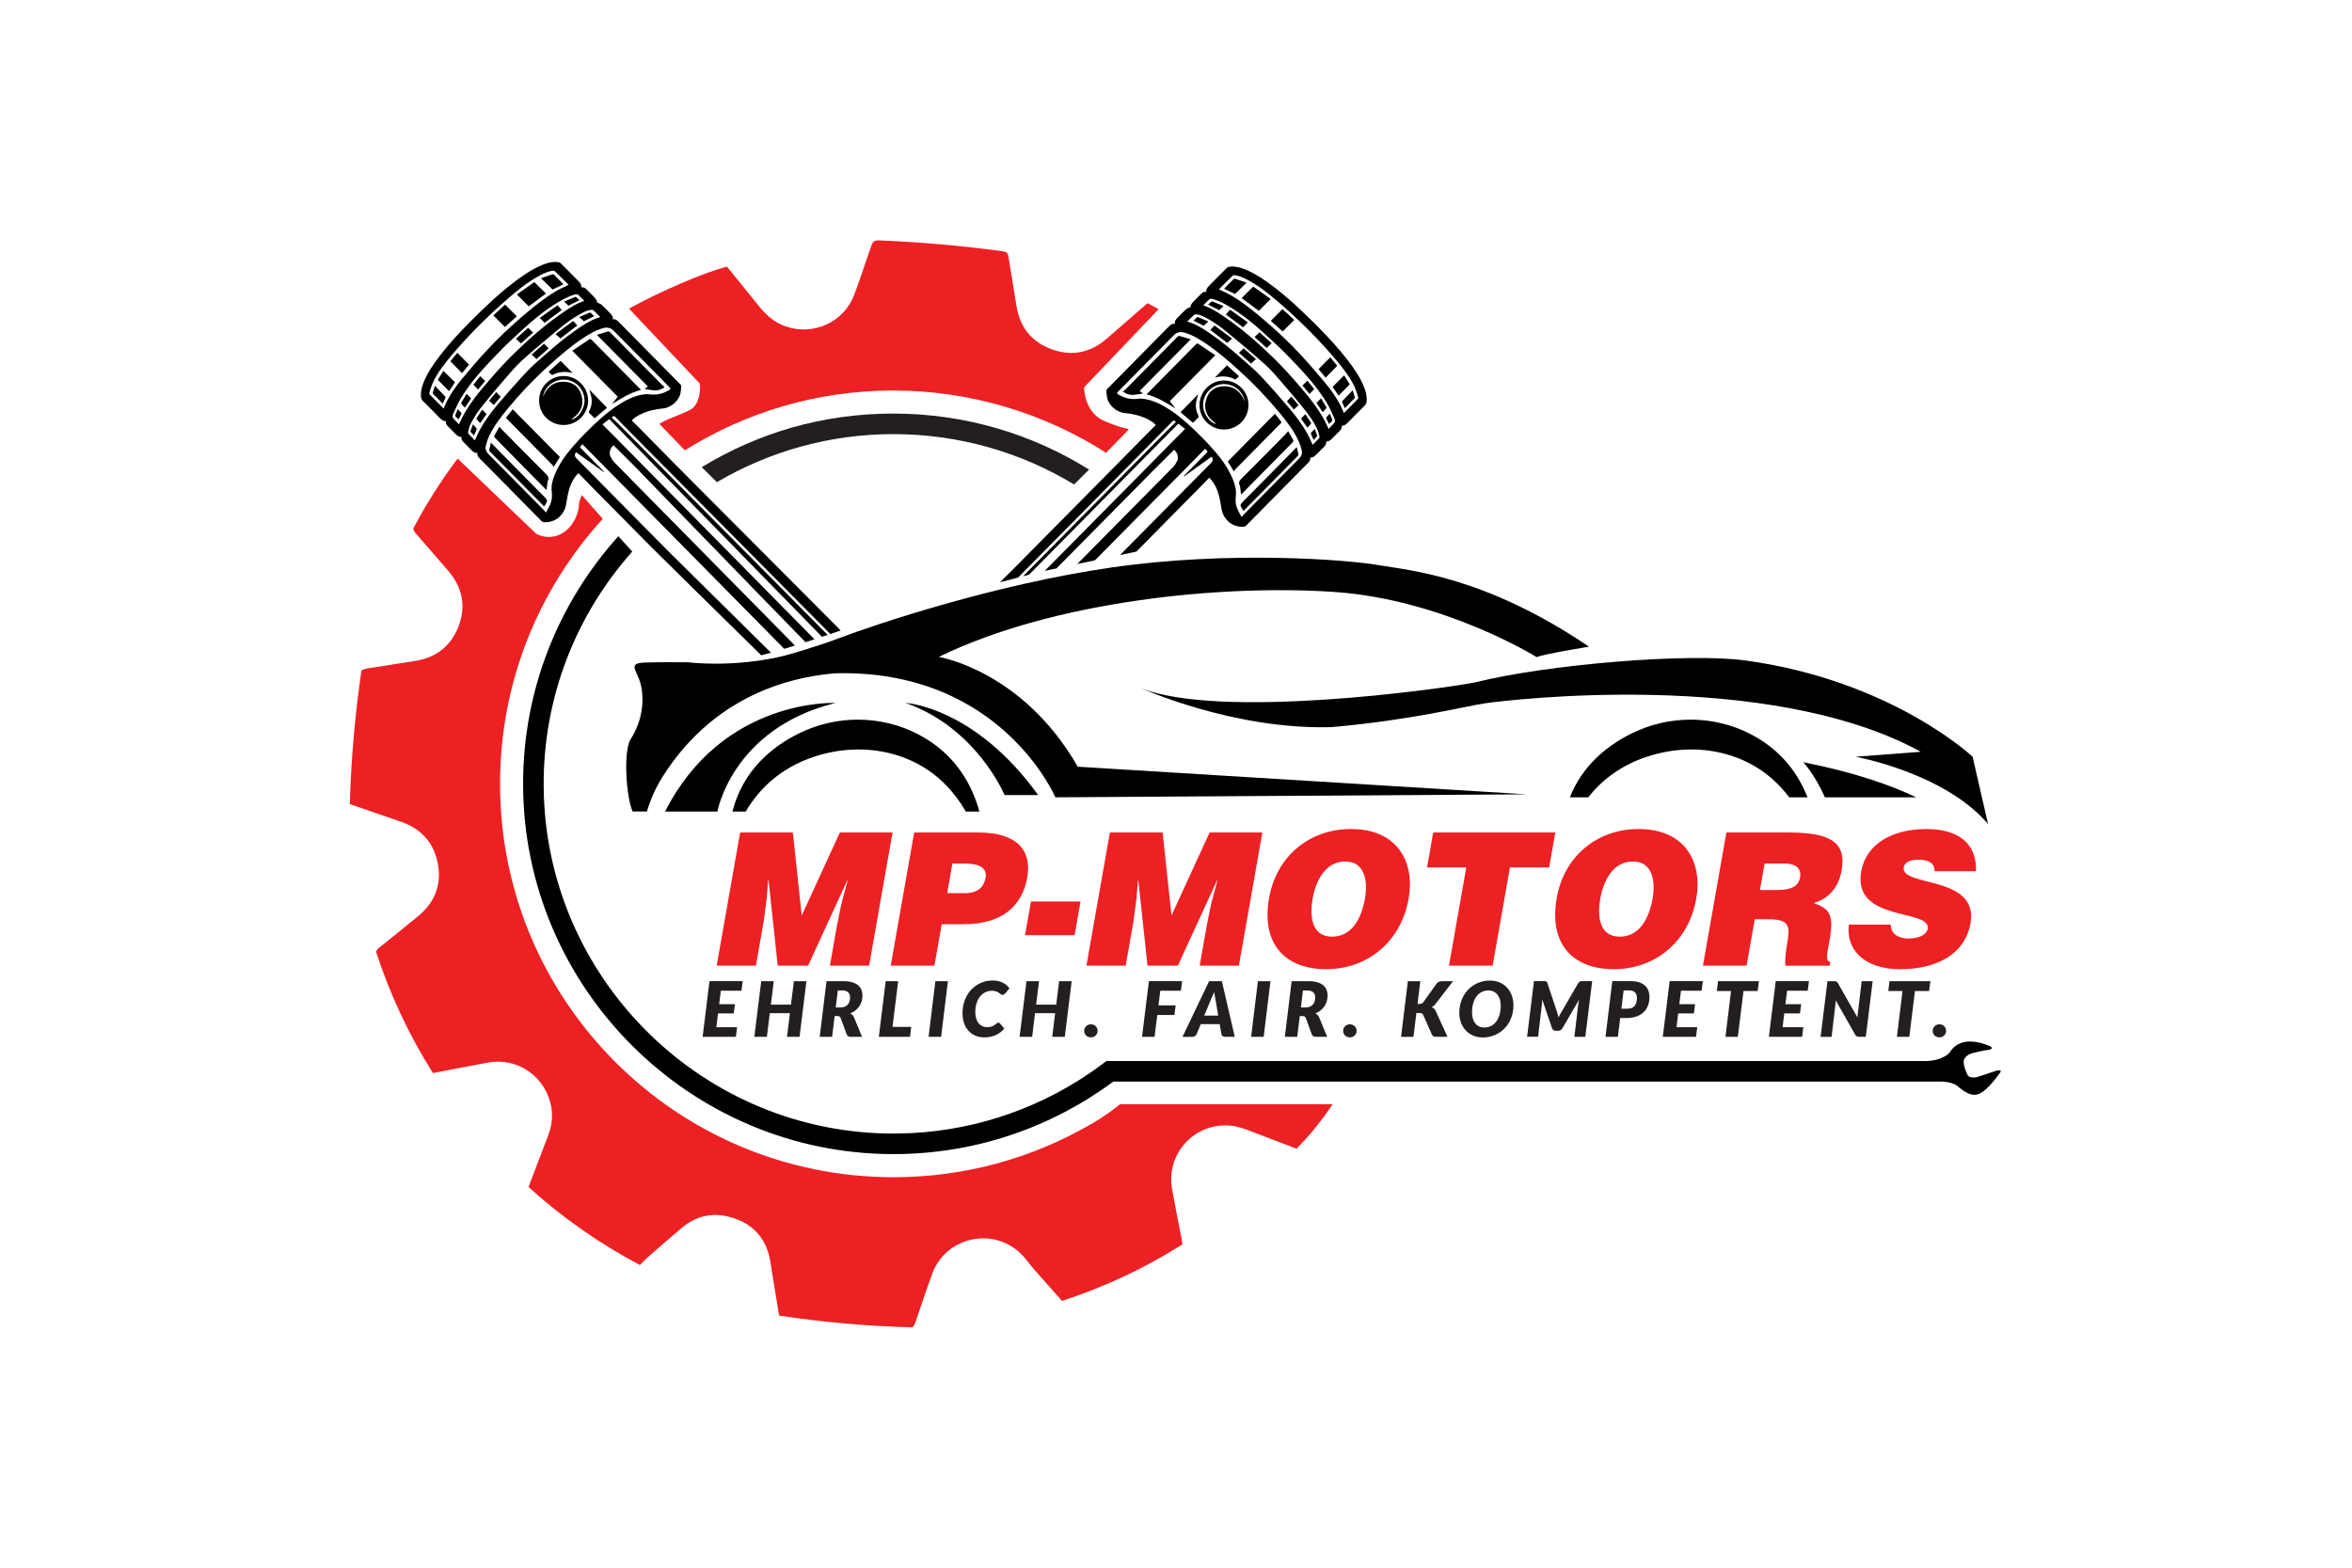 <?xml version="1.0" encoding="UTF-8"?>
<svg id="Layer_1" data-name="Layer 1" xmlns="http://www.w3.org/2000/svg" viewBox="0 0 1200 800">
  <defs>
    <style>
      .cls-1 {
        fill: #ed2024;
      }

      .cls-2 {
        fill: #231f20;
      }
    </style>
  </defs>
  <g>
    <path class="cls-2" d="m378.29,505.58h-10.51l-.86,6.86h8.05l-.62,4.72h-8.01l-.86,7.04h10.59l-.62,4.89h-16.97l3.51-28.41h16.93l-.62,4.89Z"/>
    <path class="cls-2" d="m407.93,529.1h-6.4l1.48-12.09h-10.26l-1.48,12.09h-6.4l3.51-28.41h6.4l-1.48,11.99h10.26l1.48-11.99h6.4l-3.51,28.41Z"/>
    <path class="cls-2" d="m425.85,518.49l-1.31,10.61h-6.32l3.47-28.41h8.62c1.74,0,3.23.18,4.46.56,1.23.37,2.23.88,3.01,1.53.78.65,1.35,1.42,1.71,2.31.36.89.54,1.86.54,2.9s-.14,2.05-.42,2.98c-.28.94-.69,1.8-1.22,2.58-.53.79-1.19,1.48-1.96,2.09s-1.65,1.1-2.64,1.49c.39.22.76.49,1.1.8.34.31.61.7.81,1.17l4.13,10h-5.73c-.53,0-.98-.1-1.35-.31-.36-.21-.62-.51-.76-.9l-3.08-8.4c-.14-.36-.33-.62-.58-.77-.24-.15-.59-.22-1.06-.22h-1.42Zm1.62-13.06l-1.07,8.68h2.32c.91,0,1.68-.14,2.32-.42.64-.28,1.15-.65,1.55-1.12s.68-1.01.86-1.64c.18-.62.26-1.28.26-1.97,0-.53-.08-1.02-.23-1.45-.16-.43-.4-.81-.73-1.11-.33-.3-.75-.54-1.25-.71-.5-.17-1.09-.25-1.77-.25h-2.26Z"/>
    <path class="cls-2" d="m455.35,524.03h9.56l-.62,5.07h-15.91l3.51-28.41h6.36l-2.89,23.34Z"/>
    <path class="cls-2" d="m480.16,529.1h-6.4l3.47-28.41h6.4l-3.47,28.41Z"/>
    <path class="cls-2" d="m503.32,524.18c.71,0,1.34-.05,1.86-.17.53-.11.98-.25,1.36-.42s.7-.35.96-.56c.26-.2.49-.39.7-.56.21-.17.4-.31.58-.42.18-.11.38-.17.58-.17s.38.04.52.11c.14.07.24.15.3.24l2.22,2.67c-1.24,1.47-2.7,2.58-4.4,3.34-1.7.76-3.62,1.14-5.78,1.14-1.79,0-3.38-.31-4.77-.95-1.38-.63-2.55-1.5-3.5-2.6-.95-1.1-1.67-2.41-2.15-3.93-.49-1.51-.73-3.15-.73-4.9,0-1.62.18-3.17.55-4.62.36-1.46.88-2.8,1.54-4.04s1.46-2.35,2.39-3.33c.93-.99,1.96-1.83,3.09-2.51,1.13-.69,2.35-1.22,3.65-1.59,1.3-.37,2.66-.56,4.08-.56,1.07,0,2.04.1,2.92.3.88.2,1.67.48,2.38.84.71.36,1.34.78,1.9,1.28.56.49,1.05,1.04,1.46,1.64l-2.22,2.57c-.16.18-.34.34-.55.49-.21.14-.48.21-.82.21-.22,0-.42-.05-.6-.16-.18-.1-.37-.23-.56-.38-.19-.15-.4-.32-.63-.5s-.51-.35-.84-.5c-.33-.15-.71-.28-1.16-.38-.45-.1-.98-.16-1.59-.16-1.2,0-2.31.25-3.34.76-1.03.51-1.93,1.23-2.69,2.17-.76.94-1.35,2.09-1.78,3.43-.43,1.35-.64,2.85-.64,4.51,0,1.21.15,2.29.44,3.24.29.95.69,1.75,1.2,2.41.51.66,1.11,1.16,1.81,1.5s1.46.52,2.28.52Z"/>
    <path class="cls-2" d="m543.26,529.1h-6.4l1.48-12.09h-10.26l-1.48,12.09h-6.4l3.51-28.41h6.4l-1.48,11.99h10.26l1.48-11.99h6.4l-3.51,28.41Z"/>
    <path class="cls-2" d="m553.16,526.04c0-.47.09-.9.26-1.31.18-.4.42-.75.72-1.05.31-.3.67-.54,1.08-.71.42-.18.87-.26,1.36-.26s.93.09,1.35.26c.42.18.78.41,1.09.71s.56.65.73,1.05c.18.4.26.84.26,1.31s-.09.91-.26,1.32c-.18.41-.42.76-.73,1.06-.31.3-.68.53-1.09.7-.42.17-.86.25-1.35.25s-.95-.08-1.36-.25c-.42-.17-.78-.4-1.08-.7-.31-.3-.55-.65-.72-1.06-.18-.41-.26-.85-.26-1.32Z"/>
    <path class="cls-2" d="m602.5,505.58h-10.51l-.94,7.49h8.79l-.66,4.89h-8.74l-1.37,11.13h-6.4l3.51-28.41h16.93l-.62,4.89Z"/>
    <path class="cls-2" d="m629.99,529.1h-4.91c-.55,0-.99-.13-1.32-.38-.33-.25-.53-.59-.59-1l-.88-5.11h-9.65l-2.11,5.11c-.14.36-.42.69-.84.97s-.88.42-1.38.42h-4.99l13.57-28.41h6.51l6.59,28.41Zm-15.58-10.82h7.14l-1.38-8.11c-.12-.68-.24-1.36-.38-2.06-.14-.7-.25-1.33-.34-1.9-.1.31-.24.67-.41,1.06s-.33.78-.5,1.16c-.16.38-.32.73-.47,1.05-.15.33-.26.57-.32.72l-3.33,8.07Z"/>
    <path class="cls-2" d="m644.73,529.1h-6.4l3.47-28.41h6.4l-3.47,28.41Z"/>
    <path class="cls-2" d="m663.16,518.49l-1.31,10.61h-6.32l3.47-28.41h8.62c1.74,0,3.23.18,4.46.56,1.23.37,2.23.88,3.01,1.53.78.65,1.35,1.42,1.71,2.31.36.89.54,1.86.54,2.9s-.14,2.05-.42,2.98c-.28.94-.69,1.8-1.22,2.58-.53.79-1.19,1.48-1.96,2.09s-1.65,1.1-2.64,1.49c.39.22.76.49,1.1.8.34.31.61.7.81,1.17l4.13,10h-5.73c-.53,0-.98-.1-1.35-.31-.36-.21-.62-.51-.76-.9l-3.08-8.4c-.14-.36-.33-.62-.58-.77s-.59-.22-1.06-.22h-1.42Zm1.62-13.06l-1.07,8.68h2.32c.91,0,1.68-.14,2.32-.42.64-.28,1.15-.65,1.55-1.12s.68-1.01.86-1.64c.17-.62.26-1.28.26-1.97,0-.53-.08-1.02-.23-1.45-.16-.43-.4-.81-.73-1.11-.33-.3-.75-.54-1.25-.71-.5-.17-1.09-.25-1.76-.25h-2.26Z"/>
    <path class="cls-2" d="m685.29,526.04c0-.47.09-.9.26-1.31.18-.4.42-.75.72-1.05.3-.3.67-.54,1.08-.71s.87-.26,1.37-.26.93.09,1.34.26.78.41,1.09.71c.31.3.56.65.73,1.05.18.4.26.84.26,1.31s-.09.91-.26,1.32c-.17.41-.42.76-.73,1.06-.31.3-.68.53-1.09.7s-.86.25-1.34.25-.95-.08-1.37-.25-.78-.4-1.08-.7c-.31-.3-.55-.65-.72-1.06s-.26-.85-.26-1.32Z"/>
    <path class="cls-2" d="m723.2,512.31h.94c.46,0,.86-.08,1.21-.22.35-.15.64-.39.86-.71l6.75-9.42c.36-.51.78-.85,1.25-1.01s1.01-.25,1.64-.25h5.5l-8.93,11.6c-.3.4-.61.73-.94.99s-.66.48-1.01.66c.44.18.83.43,1.17.73s.62.72.86,1.24l6.01,13.18h-5.66c-.36,0-.67-.03-.93-.08-.25-.05-.47-.13-.64-.22-.18-.1-.32-.22-.44-.37-.12-.15-.21-.32-.29-.5l-4.41-9.98c-.17-.38-.41-.64-.73-.79s-.75-.22-1.3-.22h-1.46l-1.5,12.17h-6.32l3.47-28.41h6.36l-1.44,11.62Z"/>
    <path class="cls-2" d="m772.18,513.07c0,1.53-.18,3-.54,4.41s-.87,2.71-1.52,3.92-1.45,2.31-2.38,3.29c-.93.99-1.97,1.83-3.13,2.53s-2.41,1.24-3.76,1.62c-1.35.38-2.78.58-4.27.58-1.87,0-3.55-.33-5.04-.98-1.49-.66-2.75-1.55-3.79-2.69s-1.84-2.48-2.39-4.02c-.55-1.54-.83-3.2-.83-4.98,0-1.53.18-3.01.54-4.42.36-1.41.86-2.72,1.52-3.93s1.45-2.31,2.39-3.3c.94-.99,1.98-1.83,3.14-2.52s2.41-1.24,3.76-1.62c1.35-.38,2.78-.58,4.29-.58,1.86,0,3.53.33,5.02.99,1.49.66,2.75,1.56,3.78,2.7,1.03,1.14,1.83,2.49,2.38,4.04.55,1.55.83,3.21.83,4.97Zm-6.51.16c0-1.17-.14-2.23-.42-3.19-.28-.96-.69-1.77-1.23-2.46-.54-.68-1.2-1.21-1.98-1.58-.78-.37-1.66-.56-2.65-.56-1.3,0-2.46.27-3.49.81-1.03.54-1.9,1.3-2.62,2.27-.72.97-1.27,2.15-1.66,3.52-.38,1.37-.58,2.89-.58,4.55,0,1.17.14,2.23.41,3.18.27.95.67,1.76,1.2,2.44.53.68,1.18,1.2,1.96,1.57.78.37,1.67.56,2.67.56,1.3,0,2.47-.27,3.5-.8,1.03-.53,1.91-1.29,2.63-2.26.72-.98,1.28-2.15,1.67-3.51.39-1.37.58-2.88.58-4.54Z"/>
    <path class="cls-2" d="m795.19,519.13c.21-.43.43-.85.65-1.27.23-.42.46-.83.71-1.25l8.7-14.96c.26-.44.58-.71.97-.82.39-.1.77-.16,1.13-.16h4.99l-3.51,28.41h-5.58l1.99-16.54c.04-.35.1-.74.18-1.16.08-.42.18-.86.28-1.32l-8.54,14.66c-.26.44-.6.77-1.01.99-.42.21-.87.32-1.37.32h-.86c-.49,0-.93-.11-1.3-.33-.37-.22-.63-.55-.77-.98l-4.99-14.7c-.03.44-.05.87-.07,1.29s-.05.79-.09,1.13l-1.95,16.63h-5.62l3.51-28.39h5.56c.21,0,.39.03.56.09.16.06.3.15.42.28.12.13.21.32.29.57l4.99,14.97c.27.82.51,1.66.7,2.52Z"/>
    <path class="cls-2" d="m826.63,519.52l-1.17,9.57h-6.32l3.47-28.41h9.4c1.69,0,3.14.2,4.34.61,1.2.41,2.19.97,2.96,1.7s1.34,1.57,1.71,2.55c.36.98.55,2.04.55,3.17,0,1.55-.24,2.98-.71,4.3-.47,1.32-1.2,2.46-2.17,3.42-.98.96-2.21,1.72-3.71,2.26-1.5.55-3.26.82-5.3.82h-3.04Zm1.75-14.1l-1.15,9.32h3.06c.91,0,1.67-.13,2.29-.4.62-.27,1.12-.64,1.5-1.13s.66-1.07.83-1.75.25-1.42.25-2.22c0-.56-.07-1.07-.22-1.54-.15-.47-.38-.87-.69-1.21-.31-.34-.71-.6-1.18-.79-.47-.19-1.04-.28-1.69-.28h-3Z"/>
    <path class="cls-2" d="m868.16,505.58h-10.51l-.86,6.86h8.05l-.62,4.72h-8.01l-.86,7.04h10.59l-.62,4.89h-16.96l3.51-28.41h16.93l-.62,4.89Z"/>
    <path class="cls-2" d="m897.41,500.69l-.66,5.03h-7.21l-2.89,23.38h-6.32l2.85-23.38h-7.25l.62-5.03h20.86Z"/>
    <path class="cls-2" d="m922.29,505.58h-10.51l-.86,6.86h8.05l-.62,4.72h-8.01l-.86,7.04h10.59l-.62,4.89h-16.96l3.51-28.41h16.93l-.62,4.89Z"/>
    <path class="cls-2" d="m936.44,500.72c.19.02.36.06.51.14.15.07.28.17.4.3s.23.3.35.51l9.96,17.55c.03-.46.06-.89.12-1.31.05-.42.1-.81.14-1.17l1.91-16.05h5.62l-3.51,28.41h-3.32c-.49,0-.9-.07-1.23-.21-.33-.14-.6-.42-.84-.84l-9.93-17.53c-.03.36-.06.72-.09,1.05s-.06.66-.09.96l-1.95,16.58h-5.62l3.51-28.41h3.35c.27,0,.5,0,.69.03Z"/>
    <path class="cls-2" d="m984.89,500.69l-.66,5.03h-7.21l-2.89,23.38h-6.32l2.85-23.38h-7.25l.62-5.03h20.86Z"/>
    <path class="cls-2" d="m986.06,526.04c0-.47.09-.9.26-1.31.18-.4.42-.75.72-1.05.3-.3.67-.54,1.08-.71s.87-.26,1.37-.26.93.09,1.34.26.78.41,1.09.71c.31.3.56.65.73,1.05.18.4.26.84.26,1.31s-.09.91-.26,1.32c-.17.41-.42.76-.73,1.06-.31.3-.68.53-1.09.7s-.86.25-1.34.25-.95-.08-1.37-.25-.78-.4-1.08-.7c-.31-.3-.55-.65-.72-1.06s-.26-.85-.26-1.32Z"/>
  </g>
  <path class="cls-1" d="m351.74,209.36c-6.36,3.04-9.91,3.94-12.63,5.43l-2.72,1.49,13.03,13.52c30.86-19.34,67.34-30.53,106.44-30.53s77.17,11.67,108.45,31.79l11.58-11.88c-1.52-1.11-2.35,0-12.58-4.39-10.23-4.39-10.23-17.12-10.23-17.12l38.06-39.88c-1.87-1.04-3.74-2.08-5.65-3.08-7.15,6.22-14.02,12.23-20.94,18.2-8.31,7.17-17.77,9.06-28.05,5.3-10.11-3.7-16.06-11.1-17.84-21.76-1.33-7.99-2.6-15.99-3.9-23.98-.63-3.9-.64-3.92-4.61-4.45-20.04-2.66-40.16-4.44-60.35-5.3-4.06-.17-4.34.06-5.67,3.89-2.75,7.93-5.34,15.92-8.29,23.78-5.29,14.11-20.98,21.14-35.19,16.09-5.8-2.06-10.04-5.97-13.77-10.67-5.31-6.67-10.73-13.25-16-19.74-12.17,3.08-34.94,13.1-49.97,21.41l36.22,38.33s.97,10.51-5.39,13.55Z"/>
  <path class="cls-2" d="m455.86,221.54c33.69,0,65.23,9.39,92.14,25.68l7.66-7.59c-28.98-18.1-63.19-28.58-99.8-28.58s-69.26,10-97.81,27.34l7.7,7.66c26.47-15.55,57.26-24.52,90.11-24.52Z"/>
  <path class="cls-1" d="m571.46,563.49c-8.57,6.91-15.56,10.58-15.56,10.58-29.45,16.96-63.61,26.67-100.04,26.67-110.86,0-200.73-89.87-200.73-200.73,0-52.1,19.85-99.56,52.4-135.24l-10.68-12.12s-1.74,3.87-1.49,5.39c.25,1.52-1.9,10.58-8.88,14.31-6.98,3.73-12.93,0-12.93,0l-40.08-38.34c-8.5,11.34-16.1,23.29-22.66,35.77.35,1.62,1.21,2.26,1.87,3.03,5.31,6.13,10.65,12.24,15.94,18.39,7.12,8.29,9.28,17.69,5.48,28.01-3.78,10.25-11.31,16.28-22.14,18.05-6.25,1.02-12.53,1.88-18.76,2.98-2.86.5-5.84.51-8.79,1.81-3.25,22.62-5.32,45.32-5.92,68.29,8.97,3.09,17.6,6.01,26.2,9.02,10.34,3.62,16.77,10.83,18.73,21.58,1.97,10.81-1.73,19.73-10.18,26.67-6.27,5.15-12.6,10.22-18.91,15.32-.9.73-1.99,1.3-2.42,2.85,7.03,21.7,16.72,42.4,28.98,61.81,9.75-1.86,18.98-3.74,28.26-5.38,15.58-2.77,29.99,7.88,32.23,23.56.71,4.98-.12,9.65-1.92,14.27-3.3,8.49-6.5,17.01-9.8,25.69,17.13,15.53,35.73,28.61,56.83,39.82,1.33-1.34,2.51-2.66,3.84-3.82,5.77-5.05,11.56-10.09,17.4-15.05,8.85-7.52,18.79-8.41,29.2-4.08,8.62,3.59,13.79,10.33,15.78,19.44.53,2.44.8,4.94,1.21,7.41,1.18,7.25,2.37,14.49,3.58,21.91,22.84,3.42,45.53,5.43,68.02,5.98,1.12-1.09,1.36-2.09,1.7-3.07,2.77-8.08,5.45-16.19,8.38-24.21,7.16-19.58,32.69-24.43,46.59-8.88,1.87,2.09,3.48,4.39,5.33,6.5,4.64,5.3,9.35,10.55,14.34,16.18,21.29-6.92,42.01-16.53,61.42-28.85-.2-1.31-.3-2.18-.47-3.04-1.61-8.39-3.33-16.76-4.81-25.17-3.2-18.08,11.41-33.92,29.63-32.4,4.07.34,7.73,1.81,11.44,3.2,7.42,2.79,14.81,5.66,22.43,8.59,11.28-11.32,18.38-22.69,18.38-22.69h-108.41Z"/>
  <g>
    <path class="cls-1" d="m365.66,492.78l11.96-67.95h26.9l4.52,42.37,19.45-42.37h26.9l-11.96,67.95h-20.01l3.66-20.76,2.14-10.57,3.29-12.27h-.19l-20.04,43.6h-15.48l-4.69-43.6h-.19l-.82,10-1.39,10.57-4.05,23.03h-20.01Z"/>
    <path class="cls-1" d="m454.46,492.78l11.96-67.95h32.75c19.54,0,27.4,8.97,24.94,22.93-2.58,14.63-12.89,23.88-32.42,23.88h-11.23l-3.72,21.14h-22.27Zm38.04-37c5.19,0,9.33-2.08,10.36-7.93,1.11-6.32-5.91-7.17-10.63-7.17h-6.32l-2.66,15.1h9.25Z"/>
    <path class="cls-1" d="m522.98,477.21l3.02-17.18h25.29l-3.02,17.18h-25.29Z"/>
    <path class="cls-1" d="m554.31,492.78l11.96-67.95h26.9l4.53,42.37,19.45-42.37h26.9l-11.96,67.95h-20.01l3.66-20.76,2.14-10.57,3.29-12.27h-.19l-20.04,43.6h-15.48l-4.69-43.6h-.19l-.82,10-1.39,10.57-4.05,23.03h-20.01Z"/>
    <path class="cls-1" d="m718.71,458.43c-4.07,23.12-21.94,36.15-42.04,36.15-21.33,0-33.25-13.21-29.18-36.33,3.75-21.33,20.64-35.2,41.78-35.2,24.25,0,32.6,17.46,29.44,35.39Zm-48.98,0c-1.53,8.68-.8,19.54,9.87,19.54,9.63,0,14.86-8.3,16.84-19.54,1.63-9.25-.42-19.06-10.28-18.78-10.1,0-14.91,10.19-16.42,18.78Z"/>
    <path class="cls-1" d="m731.23,424.83h62.29l-3.14,17.84h-20.01l-8.82,50.11h-22.27l8.82-50.11h-20.01l3.14-17.84Z"/>
    <path class="cls-1" d="m865.46,458.43c-4.07,23.12-21.94,36.15-42.04,36.15-21.33,0-33.25-13.21-29.18-36.33,3.75-21.33,20.64-35.2,41.78-35.2,24.25,0,32.6,17.46,29.44,35.39Zm-48.98,0c-1.53,8.68-.8,19.54,9.87,19.54,9.63,0,14.86-8.3,16.84-19.54,1.63-9.25-.42-19.06-10.28-18.78-10.1,0-14.91,10.19-16.42,18.78Z"/>
    <path class="cls-1" d="m895.29,469.09l-4.17,23.69h-22.27l11.96-67.95h32.09c22.65,0,29.03,6.13,26.7,19.35-1.38,7.83-6.03,14.44-14.34,16.61,6.71,2.64,10.75,4.34,8.34,18.03-1.56,8.87-2.38,11.89.27,11.89l-.37,2.08h-22.56c-.3-1.51-.1-5.85.96-11.89,1.56-8.87.57-11.8-9.81-11.8h-6.79Zm2.63-14.91h8.78c6.89,0,10.87-1.7,11.7-6.42.85-4.81-2.53-7.08-7.72-7.08h-10.38l-2.38,13.5Z"/>
    <path class="cls-1" d="m987,444.56c.04-2.36-.94-3.78-2.39-4.62s-3.37-1.23-5.54-1.23c-4.91,0-7.33,1.42-7.76,3.87-1.79,10.19,38.39,3.87,34.04,28.6-2.78,15.76-17.24,23.41-35.93,23.41s-27.79-10.48-26.1-22.74h21.33c.04,2.45,1.05,4.25,2.73,5.38,1.59,1.13,3.85,1.7,6.02,1.7,5.57,0,9.56-1.79,10.13-5,1.81-10.29-38.51-3.21-33.94-29.16,2.54-14.44,16.28-21.71,33.27-21.71,18.88,0,25.77,9.63,25.28,21.52h-21.14Z"/>
  </g>
  <path d="m1019.05,546.24s-9.05,3.02-10.42,3.43c-1.36.41-3.84.21-4.55-.75s-2.64-5.88-2.13-7.85c.18-.7.64-1.33,1.15-1.85.92-.92,2.1-1.52,3.37-1.83,1.94-.46,5.37-1.27,5.93-1.32.8-.08,3.42-.39,3.75-.98.33-.59-.74-1.22-.74-1.22-14.59-6.02-19.16.98-20.76,3.25-.72,1.01-1.98,1.78-3.16,2.32h0c-4.48,2.48-10.89,2-10.89,2h-416.11c-4.86,3.74-9.91,7.25-15.14,10.49-28.29,17.48-61.8,27.3-97.61,26.49-95.91-2.17-173.45-80.79-174.35-176.72-.43-46.12,16.76-88.28,45.19-120.22l-7.08-7.85c-30.29,33.6-48.72,78.09-48.61,126.81.24,103.87,85.26,188.61,189.13,188.51,41.91-.04,80.67-13.8,112.02-37.02h421.97c1.89,0,3.78.23,5.59.77.95.28,1.69.57,2.15.85,1.79,1.09,6.76,6.58,11.71,4.76,4.95-1.82,11.26-11.36,11.26-11.36.67-.97-1.68-.7-1.68-.7Z"/>
  <g>
    <path d="m636.98,206.58c-.03-6.9-5.65-12.44-12.58-12.4-6.8.04-12.38,5.68-12.41,12.44-.04,7.42,6.19,12.62,12.52,12.56,7.02-.07,12.5-5.58,12.47-12.6Zm-12.72-9.47c-4.11.11-7.26,2.19-8.63,6.07-1.95,5.54.05,9.91,5,13.11-2.99,0-6.58-4.87-6.8-9.04-.3-5.64,3.92-10.62,9.5-11.2,5.61-.58,10.88,3.37,11.68,8.73-1.92-4.86-5.33-7.81-10.75-7.67Z"/>
    <path d="m620.04,181.29c-3.01-2.03-5.94-4.01-8.89-5.97-.15-.1-.5,0-.7.12-.23.14-.39.39-.59.59-7.99,8.11-15.99,16.21-23.99,24.32-.28.29-.56.57-.88.89,5.48,1.41,10.07,4.33,14.72,7.18-.93-1.21-1.86-2.42-2.85-3.71,7.71-7.79,15.34-15.51,23.17-23.43Z"/>
    <path d="m602.01,171.49c-.52-.16-.87,0-1.26.38-8.65,8.78-17.31,17.55-25.98,26.32-.56.57-1.19,1.07-1.85,1.65,1.75,1.24,3.44,1.81,5.3,1.66,1.65-.13,3.29-.44,4.93-.68-.48-.37-1.01-.78-1.69-1.32,8.67-8.76,17.25-17.45,26.04-26.33-1.96-.6-3.73-1.13-5.49-1.68Z"/>
    <path d="m633.53,252.07c5.21-5.29,10.43-10.58,15.64-15.87,3.48-3.53,6.96-7.04,10.42-10.58.2-.2.4-.68.3-.87-.79-1.51-1.66-2.99-2.64-4.71-.57.65-.96,1.13-1.39,1.57-7.44,7.52-14.85,15.06-22.35,22.52-1.17,1.16-1.78,2.17-.92,3.71.05.09.06.22.08.33.18,1.4.36,2.8.54,4.21.09-.08.21-.18.32-.3Z"/>
    <path d="m653.4,216.04c.24-.25.59-.47.24-.91-1.09-1.35-2.17-2.71-3.18-3.98-8.06,8.16-16.05,16.25-24.06,24.36.96,1.54,1.96,3.16,3.11,4.99.33-.43.55-.79.84-1.09,6.34-6.43,12.69-12.86,19.03-19.28,1.34-1.36,2.69-2.72,4.03-4.09Z"/>
    <path d="m656.34,233.53c-7.35,7.45-14.7,14.89-22.06,22.33-1.64,1.66-1.7,1.98-.43,3.97.16.26.36.5.67.93.29-.34.48-.62.72-.85,2.27-2.3,4.55-4.59,6.83-6.89,6.7-6.78,13.4-13.57,20.08-20.36.19-.19.36-.56.31-.79-.23-1.16-.53-2.31-.86-3.71-1.88,1.92-3.55,3.66-5.25,5.37Z"/>
    <path d="m610.4,204.58c.25-1.17.62-2.3.93-3.42-2.99,3.05-5.99,6.12-9.03,9.22,2.07,1.75,4.19,3.54,6.38,5.39.88-.9,1.72-1.8,2.61-2.65.35-.34.36-.59.14-1.01-1.23-2.38-1.6-4.9-1.03-7.52Z"/>
    <path d="m630.03,193.56c.15.08.47.06.59-.05.51-.46.97-.97,1.52-1.53-2.13-1.93-4.16-3.77-6.14-5.56-2.09,2.13-4.13,4.19-6.12,6.22,3.44-.87,6.87-.79,10.16.92Z"/>
    <path d="m633.49,152.12c2.96,2.19,5.89,4.35,8.8,6.5,2.01-2.02,3.96-3.98,6.03-6.06-3-2.13-5.99-4.25-8.91-6.32-2.07,2.05-3.98,3.95-5.92,5.88Z"/>
    <path d="m648.36,163.74c2.03,1.81,4.09,3.63,6.08,5.41,2.01-2,3.93-3.92,5.91-5.89-2.03-1.86-4.07-3.73-6.02-5.52-2.04,2.05-4,4.02-5.98,6.01Z"/>
    <path d="m678.72,182.33c-2.03,2.06-4.01,4.05-5.98,6.05,1.19,1.44,2.39,2.88,3.6,4.34,1.97-2.03,3.91-4.02,5.91-6.09-1.13-1.38-2.34-2.85-3.53-4.3Z"/>
    <path d="m635.81,144.16c-1.93-.65-3.85-1.32-5.79-1.94-.19-.06-.53.11-.7.28-1.46,1.44-2.9,2.9-4.34,4.37-.16.17-.29.37-.41.52,1.93.92,3.81,1.81,5.55,2.64,1.89-1.85,3.77-3.69,5.66-5.53,0-.11.02-.23.02-.34Z"/>
    <path d="m685.83,191.55c-2.03,2-3.98,3.93-5.94,5.85,1.02,1.52,2.03,3.02,3.03,4.52,1.91-1.92,3.77-3.8,5.73-5.78-.98-1.59-1.95-3.16-2.83-4.59Z"/>
    <path d="m684.88,204.64c-.12.13-.17.46-.1.64.4.98.85,1.94,1.34,3.04,1.69-1.73,3.34-3.4,4.97-5.09.1-.11.21-.32.17-.44-.33-1.13-.69-2.25-1.12-3.64-1.9,1.97-3.59,3.72-5.27,5.49Z"/>
    <path d="m625.45,160.5c2.85,2.13,5.77,4.31,8.74,6.52.76-.78,1.54-1.58,2.45-2.51-3.02-2.15-6.01-4.27-9.07-6.45-.77.89-1.44,1.66-2.12,2.44Z"/>
    <path d="m640.07,172.01c2.13,1.9,4.2,3.74,6.22,5.55.87-.83,1.66-1.59,2.52-2.41-2.14-1.92-4.22-3.79-6.21-5.58-.89.85-1.67,1.61-2.52,2.43Z"/>
    <path d="m664.54,196.72c1.19,1.43,2.37,2.86,3.6,4.34.79-.83,1.56-1.63,2.38-2.49-1.16-1.44-2.34-2.9-3.47-4.32-.88.86-1.69,1.66-2.5,2.46Z"/>
    <path d="m676.69,207.76c-.87-1.49-1.77-2.97-2.7-4.51-.84.87-1.58,1.63-2.32,2.4,1.02,1.48,2.05,2.98,3.21,4.68.61-.68,1.19-1.29,1.73-1.94.12-.14.17-.49.09-.64Z"/>
    <path d="m618.07,153.92c-.58.48-1.12.99-1.72,1.52,2.06,1.04,3.92,1.98,5.67,2.86.72-.68,1.41-1.32,2.26-2.11-1.98-.82-3.82-1.6-5.68-2.35-.15-.06-.41-.02-.53.09Z"/>
    <path d="m678.49,211.08c-.66.68-1.22,1.23-1.73,1.81-.12.13-.18.43-.11.58.42.94.88,1.86,1.38,2.87.45-.4.85-.79,1.29-1.14.5-.39.56-.82.31-1.39-.38-.84-.7-1.7-1.13-2.73Z"/>
    <path d="m617.48,168.39c2.93,2.23,5.83,4.44,8.66,6.6.78-.7,1.56-1.41,2.46-2.21-3.07-2.28-6-4.47-8.98-6.68-.79.85-1.45,1.56-2.13,2.3Z"/>
    <path d="m632.1,180.06c2.12,1.87,4.22,3.73,6.23,5.51.83-.79,1.61-1.52,2.45-2.32-2.18-1.91-4.26-3.74-6.29-5.53-.84.83-1.6,1.57-2.4,2.35Z"/>
    <path d="m656.58,204.75c1.2,1.44,2.41,2.87,3.54,4.22.82-.75,1.57-1.45,2.38-2.19-1.22-1.49-2.4-2.94-3.61-4.43-.81.84-1.54,1.6-2.3,2.39Z"/>
    <path d="m610.64,161.94c-.61.56-1.17,1.16-1.7,1.7,1.82.9,3.55,1.76,5.21,2.59.7-.64,1.43-1.31,2.36-2.17-1.87-.79-3.56-1.52-5.26-2.22-.17-.07-.48-.02-.61.1Z"/>
    <path d="m668.92,215.8c-.94-1.48-1.91-2.94-2.9-4.45-.84.84-1.55,1.55-2.25,2.25,1.07,1.52,2.11,3.01,3.25,4.64.63-.67,1.23-1.29,1.8-1.94.1-.11.17-.39.1-.5Z"/>
    <path d="m668.99,220.76c-.14.17-.21.52-.13.72.4,1,.86,1.98,1.33,3.04.55-.56,1.1-1.07,1.59-1.64.15-.18.25-.53.19-.74-.34-1.03-.75-2.04-1.21-3.27-.7.75-1.26,1.3-1.76,1.9Z"/>
    <path d="m696,197.67c-2.01-5.11-5.11-9.56-8.41-13.88-4.77-6.24-10.14-11.95-15.67-17.51-6.83-6.86-13.82-13.56-21.52-19.48-4.64-3.57-9.42-6.94-14.87-9.21-2.43-1.01-4.94-1.75-7.61-1.55-.64.05-1.45.16-1.86.56-3.2,3.13-6.32,6.34-9.46,9.53-.74.76-1.27,1.64-1.17,2.81-1.04-.1-1.86.23-2.55.94-1.33,1.37-2.7,2.72-4.03,4.09-.81.84-1.46,1.77-1.45,2.71-.88.43-1.74.65-2.31,1.18-1.62,1.48-3.14,3.07-4.65,4.66-.68.72-1.22,1.55-1.06,2.78-1.37-.29-2.17.46-2.96,1.26-4.56,4.63-9.13,9.26-13.7,13.88-5.97,6.05-11.95,12.09-17.91,18.16-.21.21-.37.58-.35.87.07,1.09.17,2.19.35,3.26.67,3.97,4.88,7.65,8.85,8.02,4.16.38,8.21,1.32,11.98,3.2,1.48.74,2.87,1.62,4.05,2.93-1.53,1.53-3.02,3.02-4.5,4.52-5.65,5.73-11.29,11.46-16.94,17.18-2.66,2.69-26.93,27.22-50.5,51.05h0s-7.56,7.51-7.56,7.51l.17-.05c3.06-.77,6.22-1.59,9.06-2.35,29.46-29.79,63.52-64.24,69.98-70.78,2.95-2.99,5.9-5.96,8.82-8.97.7-.73,1.05-.08,1.78.35-1.1,1.03-2.15,1.96-3.13,2.96-7.83,7.92-43.94,44.44-74.93,75.77,1.15-.31,2.18-.59,3.1-.84,31.32-31.68,67.39-68.15,75.67-76.54.14-.14.29-.27.53-.5,1.11.87,2.23,1.75,3.42,2.69-2.4,2.41-4.75,4.76-7.09,7.12-6.11,6.19-12.21,12.39-18.32,18.58-2.84,2.88-24.09,24.36-46.2,46.72l6-1.26c23.31-23.59,46.4-46.96,49.67-50.27,3.42-3.46,6.89-6.86,10.34-10.29,1.39,1.24,2.6,3.73,1.48,5.86-.54,1.03-1.13,2.1-1.94,2.92-4.63,4.71-26.05,26.37-48.98,49.56l9.03-1.9c21.22-21.46,40.21-40.66,44.69-45.19,3.84-3.89,7.65-7.79,11.55-11.76.5.62.9,1.12,1.27,1.58-4.1,4.15-8.18,8.26-12.25,12.38.06.07.12.14.18.21,4.68-3.35,9.35-6.71,14.02-10.05.08.05.14.07.17.11q1.04,1.6-.29,2.95c-5.63,5.7-24.86,25.15-46.55,47.09l8.34-1.76c15.04-15.21,27.07-27.38,30.24-30.59,2.31-2.34,4.59-4.72,6.87-7.05.2.11.28.14.34.19.14.14.27.29.4.43,2.28,2.56,3.61,5.63,4.41,8.9.56,2.31.85,4.69,1.33,7.03.75,3.66,4.09,8.24,10.18,8.44,1.12.04,2.01-.13,2.71-1.07.43-.58,1.01-1.05,1.53-1.57,4.68-4.75,9.37-9.5,14.05-14.25,5.22-5.29,10.44-10.58,15.68-15.85.72-.73,1.13-1.52.95-2.6,1.25.13,2.11-.56,2.91-1.32.81-.78,1.65-1.55,2.37-2.41,1.16-1.37,3.08-2.25,2.91-4.46,1.22.04,2.05-.59,2.8-1.32,1.07-1.04,2.09-2.13,3.14-3.19,1-1.01,2.25-1.87,1.95-3.55,1.33.06,2.2-.66,3-1.46,2.88-2.9,5.7-5.85,8.62-8.69.83-.81,1.11-1.68,1.15-2.75.08-2.32-.46-4.52-1.3-6.66Zm-33.14,36.28c-7.27,7.34-14.53,14.69-21.8,22.04-2.37,2.4-4.74,4.81-7.11,7.22-.19.2-.29.48-.43.72-1.41-2.57-2.86-4.86-3.07-7.6-.08-1.06-.06-2.14.07-3.2.38-3.22-.5-6.19-1.74-9.08-2.21-5.18-5.41-9.72-9.1-13.93-1.84-2.09-3.7-4.17-5.66-6.15-5.33-5.38-10.78-10.64-17.14-14.82-3.85-2.53-7.91-4.66-12.5-5.49-1.2-.22-2.49-.34-3.69-.17-3.28.46-6.31-.12-9.21-1.66-1.92-1.03-1.96-1.02-.42-2.58,9.26-9.38,18.53-18.75,27.78-28.14,1.57-1.6,3.41-1.96,5.49-1.37,4.03,1.15,7.56,3.3,10.99,5.62,6.04,4.07,11.51,8.85,16.9,13.72,7.51,6.79,14.47,14.11,20.9,21.91,3.49,4.24,6.82,8.61,9.21,13.59.8,1.65,1.37,3.44,1.83,5.22.4,1.56-.16,2.98-1.31,4.15Zm10.1-10.27c-1.06,1.16-2.17,2.27-3.22,3.34-.88-1.87-1.63-3.74-2.6-5.5-2.61-4.72-5.82-9.04-9.3-13.13-4.75-5.56-9.55-11.09-14.56-16.42-2.94-3.13-6.27-5.89-9.48-8.74-4.97-4.41-10.08-8.64-15.53-12.45-3.32-2.32-6.68-4.58-10.51-6.03-.6-.23-1.22-.41-2.02-.67,1.23-1.22,2.35-2.37,3.52-3.46.2-.19.62-.22.94-.2,1.91.08,3.58.92,5.21,1.8,3.85,2.07,7.43,4.59,10.78,7.37,6.52,5.41,13.04,10.82,19.33,16.48,3.21,2.88,6,6.25,8.84,9.52,3.64,4.18,7.2,8.43,10.69,12.73,2.62,3.23,5.07,6.61,6.9,10.38.61,1.27.9,2.7,1.27,4.07.07.27-.07.7-.26.91Zm7.25-7.27c-.82.74-1.53,1.62-2.33,2.47-3.68-8.61-9.43-15.55-15.29-22.37-4.03-4.69-8.19-9.31-12.61-13.63-8.1-7.91-16.62-15.36-26.03-21.71-3.03-2.05-6.12-4.01-9.62-5.19-.1-.03-.19-.1-.39-.23,1.01-.98,1.96-1.94,2.94-2.87.55-.52,1.22-.5,1.91-.3,2.82.84,5.43,2.13,7.96,3.62,7.23,4.24,13.61,9.59,19.72,15.27,3.34,3.1,6.73,6.16,9.91,9.42,7.47,7.68,14.93,15.4,20.53,24.64,1.55,2.56,2.68,5.37,3.96,8.08.5,1.06.25,1.98-.65,2.8Zm12.49-12.72c-2.3,2.39-4.65,4.73-7.03,7.12-.5-1.16-.94-2.33-1.5-3.45-2.2-4.4-5.06-8.38-8.2-12.14-3.91-4.68-7.88-9.33-12.02-13.82-6.11-6.62-12.68-12.77-19.55-18.6-5.13-4.35-10.36-8.59-16.18-12-1.97-1.16-4.1-2.05-6.35-3.17,2.32-2.3,4.68-4.67,7.1-6.98.26-.25.89-.25,1.32-.17,3.07.54,5.77,2,8.41,3.56,6.04,3.57,11.35,8.1,16.57,12.74,9.42,8.36,18.3,17.26,26.41,26.91,3.41,4.05,6.7,8.21,9.07,12.97.93,1.86,1.51,3.91,2.19,5.9.11.32-.02.89-.25,1.13Z"/>
  </g>
  <g>
    <path d="m287.64,191.89c-6.94-.04-12.55,5.5-12.58,12.4-.03,7.02,5.45,12.53,12.47,12.6,6.33.06,12.56-5.14,12.52-12.56-.03-6.76-5.6-12.41-12.41-12.44Zm3.77,22.11c4.95-3.19,6.95-7.56,5-13.11-1.36-3.88-4.51-5.97-8.63-6.07-5.42-.14-8.83,2.81-10.75,7.67.8-5.36,6.07-9.31,11.68-8.73,5.58.58,9.8,5.56,9.5,11.2-.22,4.17-3.81,9.05-6.8,9.04Z"/>
    <path d="m327.04,198.95c-.32-.32-.6-.61-.88-.89-8-8.11-15.99-16.21-23.99-24.32-.2-.2-.36-.46-.59-.59-.2-.12-.55-.22-.7-.12-2.95,1.95-5.88,3.94-8.89,5.97,7.83,7.91,15.47,15.63,23.17,23.43-.99,1.29-1.92,2.5-2.85,3.71,4.65-2.84,9.24-5.77,14.72-7.18Z"/>
    <path d="m328.88,198.53c1.65.23,3.28.54,4.93.68,1.85.15,3.54-.42,5.3-1.66-.66-.58-1.29-1.08-1.85-1.65-8.67-8.76-17.33-17.53-25.98-26.32-.38-.39-.73-.55-1.26-.38-1.76.55-3.52,1.08-5.49,1.68,8.79,8.88,17.37,17.57,26.04,26.33-.69.53-1.21.94-1.69,1.32Z"/>
    <path d="m256.18,219.32c-.43-.44-.82-.92-1.39-1.57-.98,1.72-1.84,3.2-2.64,4.71-.1.19.1.66.3.87,3.46,3.54,6.95,7.06,10.42,10.58,5.21,5.29,10.43,10.58,15.64,15.87.11.11.24.22.32.3.18-1.41.36-2.81.54-4.21.01-.11.03-.23.08-.33.86-1.53.25-2.54-.92-3.71-7.5-7.46-14.92-15-22.35-22.52Z"/>
    <path d="m258.4,212.84c-.36.44,0,.67.24.91,1.34,1.37,2.69,2.72,4.03,4.09,6.35,6.43,12.69,12.85,19.03,19.28.29.3.51.66.84,1.09,1.14-1.84,2.15-3.45,3.11-4.99-8.01-8.11-16.01-16.2-24.06-24.36-1.01,1.27-2.09,2.63-3.18,3.98Z"/>
    <path d="m255.7,231.24c-1.69-1.72-3.37-3.45-5.25-5.37-.33,1.4-.64,2.55-.86,3.71-.05.24.12.6.31.79,6.69,6.8,13.38,13.58,20.08,20.36,2.27,2.3,4.55,4.59,6.83,6.89.24.24.43.51.72.85.31-.43.5-.67.67-.93,1.26-1.99,1.21-2.31-.43-3.97-7.36-7.44-14.71-14.88-22.06-22.33Z"/>
    <path d="m301.63,202.29c.57,2.62.21,5.15-1.03,7.52-.22.42-.22.67.14,1.01.89.85,1.73,1.75,2.61,2.65,2.19-1.85,4.31-3.64,6.38-5.39-3.04-3.1-6.04-6.17-9.03-9.22.31,1.12.68,2.26.93,3.42Z"/>
    <path d="m282,191.27c3.29-1.71,6.72-1.79,10.16-.92-2-2.03-4.03-4.1-6.12-6.22-1.98,1.79-4.01,3.63-6.14,5.56.54.56,1.01,1.07,1.52,1.53.12.11.44.13.59.05Z"/>
    <path d="m278.54,149.82c-1.94-1.93-3.85-3.83-5.92-5.88-2.92,2.07-5.92,4.2-8.91,6.32,2.07,2.08,4.02,4.04,6.03,6.06,2.91-2.15,5.84-4.32,8.8-6.5Z"/>
    <path d="m263.68,161.44c-1.98-1.99-3.94-3.95-5.98-6.01-1.94,1.78-3.99,3.66-6.02,5.52,1.98,1.97,3.9,3.89,5.91,5.89,1.99-1.77,4.05-3.6,6.08-5.41Z"/>
    <path d="m233.32,180.04c-1.19,1.45-2.4,2.92-3.53,4.3,2,2.06,3.93,4.05,5.91,6.09,1.21-1.46,2.41-2.9,3.6-4.34-1.97-2-3.94-3.99-5.98-6.05Z"/>
    <path d="m281.91,147.74c1.75-.83,3.62-1.72,5.55-2.64-.12-.15-.25-.35-.41-.52-1.44-1.46-2.88-2.92-4.34-4.37-.17-.17-.51-.34-.7-.28-1.94.62-3.86,1.28-5.79,1.94,0,.11.02.23.02.34,1.88,1.84,3.77,3.68,5.66,5.53Z"/>
    <path d="m223.38,193.84c1.96,1.98,3.83,3.86,5.73,5.78,1-1.49,2.01-3,3.03-4.52-1.95-1.92-3.91-3.85-5.94-5.85-.88,1.43-1.85,3-2.83,4.59Z"/>
    <path d="m221.89,196.86c-.43,1.39-.79,2.51-1.12,3.64-.04.12.07.33.17.44,1.64,1.69,3.28,3.37,4.97,5.09.49-1.1.94-2.06,1.34-3.04.07-.18.03-.51-.1-.64-1.67-1.77-3.37-3.52-5.27-5.49Z"/>
    <path d="m286.59,158.21c-.67-.78-1.35-1.55-2.12-2.44-3.07,2.18-6.05,4.3-9.07,6.45.91.93,1.69,1.73,2.45,2.51,2.97-2.22,5.89-4.39,8.74-6.52Z"/>
    <path d="m271.97,169.71c-.85-.82-1.64-1.58-2.52-2.43-2,1.79-4.08,3.66-6.21,5.58.86.82,1.64,1.57,2.52,2.41,2.03-1.81,4.09-3.65,6.22-5.55Z"/>
    <path d="m241.52,196.28c.82.85,1.58,1.66,2.38,2.49,1.23-1.48,2.41-2.91,3.6-4.34-.81-.8-1.63-1.6-2.5-2.46-1.14,1.41-2.31,2.87-3.47,4.32Z"/>
    <path d="m235.34,205.46c-.09.15-.03.49.09.64.53.65,1.11,1.26,1.73,1.94,1.16-1.69,2.19-3.19,3.21-4.68-.74-.77-1.48-1.53-2.32-2.4-.93,1.54-1.84,3.01-2.7,4.51Z"/>
    <path d="m295.69,153.14c-.59-.53-1.14-1.05-1.72-1.52-.12-.1-.39-.15-.53-.09-1.86.75-3.7,1.53-5.68,2.35.85.79,1.54,1.44,2.26,2.11,1.75-.88,3.61-1.82,5.67-2.86Z"/>
    <path d="m233.55,208.78c-.42,1.03-.75,1.89-1.13,2.73-.26.57-.19,1,.31,1.39.44.34.83.73,1.29,1.14.49-1.01.95-1.93,1.38-2.87.07-.15,0-.45-.11-.58-.52-.58-1.07-1.13-1.73-1.81Z"/>
    <path d="m294.55,166.09c-.68-.73-1.35-1.45-2.13-2.3-2.98,2.22-5.92,4.4-8.98,6.68.89.8,1.68,1.51,2.46,2.21,2.83-2.16,5.73-4.37,8.66-6.6Z"/>
    <path d="m279.94,177.76c-.79-.78-1.55-1.52-2.4-2.35-2.04,1.79-4.12,3.62-6.29,5.53.85.8,1.62,1.53,2.45,2.32,2.02-1.78,4.11-3.63,6.23-5.51Z"/>
    <path d="m253.15,200.06c-1.21,1.48-2.39,2.93-3.61,4.43.8.74,1.56,1.43,2.38,2.19,1.13-1.34,2.33-2.78,3.54-4.22-.76-.79-1.49-1.55-2.3-2.39Z"/>
    <path d="m303.1,161.34c-.53-.54-1.1-1.14-1.7-1.7-.13-.12-.44-.17-.61-.1-1.7.7-3.39,1.43-5.26,2.22.93.86,1.66,1.53,2.36,2.17,1.66-.83,3.39-1.69,5.21-2.59Z"/>
    <path d="m243.11,213.5c-.07.11,0,.38.1.5.57.65,1.17,1.27,1.8,1.94,1.14-1.62,2.18-3.11,3.25-4.64-.7-.7-1.41-1.41-2.25-2.25-.99,1.51-1.96,2.97-2.9,4.45Z"/>
    <path d="m241.28,216.57c-.46,1.23-.87,2.24-1.21,3.27-.07.21.03.56.19.74.49.57,1.04,1.08,1.59,1.64.47-1.06.93-2.04,1.33-3.04.08-.2,0-.55-.13-.72-.5-.6-1.06-1.15-1.76-1.9Z"/>
    <path d="m393.36,333.09c-16.34-16.15-50.6-49.96-52.75-52.15-21.69-21.94-40.92-41.39-46.55-47.09q-1.33-1.34-.29-2.95s.09-.06.17-.11c4.67,3.35,9.34,6.7,14.02,10.05.06-.07.12-.14.18-.21-4.07-4.12-8.14-8.23-12.25-12.38.37-.46.77-.96,1.27-1.58,3.9,3.97,7.71,7.88,11.55,11.76,3.72,3.77,64.22,65.13,91.42,92.67,1.77-.53,3.59-1.1,5.46-1.68-27.28-27.64-88.86-90.12-92.14-93.46-.81-.82-1.39-1.89-1.94-2.92-1.12-2.12.09-4.61,1.48-5.86,3.45,3.43,6.92,6.84,10.34,10.29,2.2,2.22,64.99,67.09,87.65,90.24,1.51-.49,3.04-.98,4.57-1.49-22.57-22.87-81-82.16-82.76-83.94-6.11-6.19-12.21-12.39-18.32-18.58-2.33-2.36-4.68-4.71-7.09-7.12,1.19-.94,2.31-1.81,3.42-2.69.24.23.39.36.53.5,5.53,5.6,73.74,75.6,108.04,110.56.97-.32,1.93-.64,2.9-.97-33.62-33.94-101.91-102.75-107.09-107.99-.98-.99-2.03-1.92-3.13-2.96.73-.43,1.07-1.08,1.78-.35,2.92,3.01,5.87,5.99,8.82,8.97,3.99,4.04,67.28,67.85,100.98,101.87,1.77-.6,3.54-1.19,5.29-1.79-30.05-30.21-83.55-83.89-85.12-85.47-5.65-5.72-11.29-11.46-16.94-17.18-1.48-1.5-2.97-2.99-4.5-4.52,1.18-1.31,2.57-2.2,4.05-2.93,3.77-1.88,7.82-2.82,11.98-3.2,3.97-.37,8.18-4.04,8.85-8.02.18-1.08.28-2.17.35-3.26.02-.28-.14-.66-.35-.87-5.96-6.06-11.94-12.11-17.91-18.16-4.57-4.63-9.14-9.25-13.7-13.88-.79-.8-1.59-1.55-2.96-1.26.16-1.23-.38-2.07-1.06-2.78-1.51-1.59-3.03-3.18-4.65-4.66-.57-.53-1.43-.74-2.31-1.18.01-.94-.63-1.87-1.45-2.71-1.34-1.37-2.7-2.71-4.03-4.09-.69-.71-1.51-1.04-2.55-.94.1-1.17-.42-2.05-1.17-2.81-3.13-3.2-6.26-6.4-9.46-9.53-.41-.4-1.22-.51-1.86-.56-2.67-.21-5.18.53-7.61,1.55-5.45,2.27-10.23,5.63-14.87,9.21-7.69,5.92-14.68,12.62-21.52,19.48-5.53,5.56-10.9,11.27-15.67,17.51-3.3,4.32-6.4,8.77-8.41,13.88-.84,2.14-1.38,4.33-1.3,6.66.04,1.08.32,1.94,1.15,2.75,2.92,2.85,5.75,5.8,8.62,8.69.8.8,1.66,1.52,3,1.46-.3,1.68.95,2.54,1.95,3.55,1.05,1.06,2.07,2.15,3.14,3.19.75.73,1.58,1.36,2.8,1.32-.17,2.22,1.75,3.09,2.91,4.46.72.86,1.56,1.63,2.37,2.41.8.77,1.66,1.45,2.91,1.32-.18,1.08.23,1.87.95,2.6,5.24,5.27,10.46,10.56,15.68,15.85,4.69,4.75,9.37,9.5,14.05,14.25.51.52,1.09.99,1.53,1.57.71.95,1.59,1.11,2.71,1.07,6.09-.2,9.43-4.78,10.18-8.44.48-2.34.76-4.72,1.33-7.03.8-3.28,2.12-6.34,4.41-8.9.13-.15.26-.3.4-.43.06-.06.14-.08.34-.19,2.28,2.34,4.56,4.71,6.87,7.05,3.16,3.21,15.2,15.38,30.24,30.59,4.09,4.14,38.66,38.07,56.09,55.24,1.57-.4,3.25-.85,5.01-1.34Zm-165.51-128.01c-.56,1.11-1,2.28-1.5,3.45-2.37-2.39-4.72-4.74-7.03-7.12-.23-.24-.36-.81-.25-1.13.67-1.99,1.25-4.03,2.19-5.9,2.38-4.76,5.67-8.92,9.07-12.97,8.11-9.64,16.99-18.54,26.41-26.91,5.22-4.63,10.53-9.16,16.57-12.74,2.64-1.56,5.34-3.02,8.41-3.56.43-.08,1.06-.08,1.32.17,2.42,2.31,4.78,4.69,7.1,6.98-2.25,1.11-4.38,2.01-6.35,3.17-5.82,3.41-11.05,7.65-16.18,12-6.87,5.83-13.44,11.98-19.55,18.6-4.14,4.49-8.11,9.13-12.02,13.82-3.14,3.76-6,7.73-8.2,12.14Zm6.29,11.51c-.8-.86-1.5-1.73-2.33-2.47-.9-.82-1.15-1.73-.65-2.8,1.28-2.71,2.41-5.52,3.96-8.08,5.59-9.24,13.06-16.95,20.53-24.64,3.17-3.26,6.56-6.32,9.91-9.42,6.12-5.67,12.49-11.02,19.72-15.27,2.53-1.48,5.14-2.78,7.96-3.62.68-.2,1.36-.22,1.91.3.98.92,1.93,1.88,2.94,2.87-.21.12-.3.19-.39.23-3.51,1.17-6.59,3.14-9.62,5.19-9.41,6.35-17.93,13.8-26.03,21.71-4.42,4.32-8.58,8.94-12.61,13.63-5.86,6.82-11.61,13.76-15.29,22.37Zm8.14,8.14c-1.04-1.07-2.15-2.19-3.22-3.34-.2-.21-.34-.64-.26-.91.37-1.37.66-2.8,1.27-4.07,1.82-3.76,4.27-7.14,6.9-10.38,3.49-4.3,7.05-8.55,10.69-12.73,2.84-3.27,5.64-6.63,8.84-9.52,6.29-5.66,12.82-11.07,19.33-16.48,3.35-2.78,6.93-5.3,10.78-7.37,1.63-.88,3.3-1.72,5.21-1.8.32-.01.74.01.94.2,1.17,1.09,2.28,2.24,3.52,3.46-.79.26-1.41.44-2.02.67-3.82,1.45-7.19,3.7-10.51,6.03-5.45,3.81-10.56,8.05-15.53,12.45-3.22,2.85-6.55,5.62-9.48,8.74-5,5.33-9.81,10.85-14.56,16.42-3.49,4.09-6.69,8.42-9.3,13.13-.97,1.75-1.72,3.63-2.6,5.5Zm40.96,17.04c-1.24,2.89-2.12,5.86-1.74,9.08.12,1.06.15,2.14.07,3.2-.21,2.74-1.66,5.02-3.07,7.6-.14-.24-.24-.53-.43-.72-2.36-2.42-4.73-4.82-7.11-7.22-7.26-7.35-14.53-14.7-21.8-22.04-1.16-1.17-1.71-2.59-1.31-4.15.45-1.78,1.03-3.57,1.83-5.22,2.39-4.98,5.72-9.35,9.21-13.59,6.43-7.81,13.39-15.13,20.9-21.91,5.39-4.87,10.86-9.65,16.9-13.72,3.43-2.32,6.96-4.47,10.99-5.62,2.08-.59,3.91-.23,5.49,1.37,9.25,9.39,18.52,18.76,27.78,28.14,1.53,1.55,1.5,1.55-.42,2.58-2.9,1.55-5.93,2.12-9.21,1.66-1.2-.17-2.48-.05-3.69.17-4.59.83-8.65,2.96-12.5,5.49-6.36,4.18-11.81,9.45-17.14,14.82-1.96,1.98-3.82,4.06-5.66,6.15-3.69,4.21-6.89,8.75-9.1,13.93Z"/>
  </g>
  <g>
    <path d="m426.25,358.73s-57.43-2.8-86.91,55.4h26.68s7.62-42.44,60.23-55.4Z"/>
    <path d="m462.02,358.7c36.4,12.81,50.51,47.03,50.51,47.03h17.15c-32.59-45.17-67.66-47.03-67.66-47.03Z"/>
    <path d="m1006.42,386.17s-41.04-38.75-115.37-49.05c-28.97-4.19-102.16,1.98-138.37,11.09-17.15,3.39-130.49,19.15-170.65,2.89,0,0,47.14,21.47,97.46,19.95,42.31-3.81,67.85-10.67,78.53-12.2s143.92-17.92,221.98,24.78l-33.29,2.54s45.23,8.13,67.6,34.31l-7.88-34.31Z"/>
    <path d="m468.4,374.69c-18.84-9.79-41.45-9.89-60.53-.56-14.12,6.9-28.84,19.09-34.18,40h6.78c6.28-10.69,17.03-22.18,35.28-28.09,12.13-3.93,25.13-4.75,37.54-1.82,12.38,2.93,28.22,10.38,39.47,29.91h6.93c-3.65-13.44-12.09-29.46-31.29-39.44Z"/>
    <path d="m931.1,406.88h46.57c-12.35-5.9-30.87-12.65-57.66-17.92,0,0,5.68,5.83,11.08,17.92Z"/>
    <path d="m893.3,374.69c-18.84-9.79-41.45-9.89-60.53-.56-12.41,6.06-25.27,16.21-31.83,32.76h9.37c6.55-8.32,16.18-16.27,30.34-20.85,12.13-3.93,25.13-4.75,37.54-1.82,10.72,2.53,24.01,8.47,34.69,22.67h9.32c-4.55-11.62-13.06-23.96-28.9-32.19Z"/>
    <path d="m478.98,335.22c59.47-28.97,145.61-36.98,201.65-33.16,56.03,3.81,103.43,33.29,103.43,33.29,3.05-1.52,26.68-5.34,26.68-5.34-53.37-36.09-91.49-38.88-107.75-41.68-16.26-2.8-76.24-7.37-135.96,1.27-59.72,8.64-120.2,28.97-139.01,36.09-3.39,1.28-7.15,2.59-11.08,3.88-1.34.37-3.07.92-5.24,1.67-3.58,1.12-7.25,2.2-10.9,3.23-26.41,6.55-49.66,3.5-49.66,3.5-.8,0-1.61-.01-2.4-.02-10.8-.07-20.77,0-22.59.42-4.24,1-2,3.24,0,8.48,2,5.24,3.74,17.97-4.74,30.94-3.36,6.95-1.88,28.86,1.34,36.32h7.32c1.82-6.19,4.46-12.12,7.9-17.59,28.55-45.46,72.13-51.55,88.03-52.93,84.62-2.29,112.45,63.28,112.45,63.28l240.53-1.52-229.1-14.1c-28.21-49.17-70.9-56.03-70.9-56.03Z"/>
  </g>
</svg>